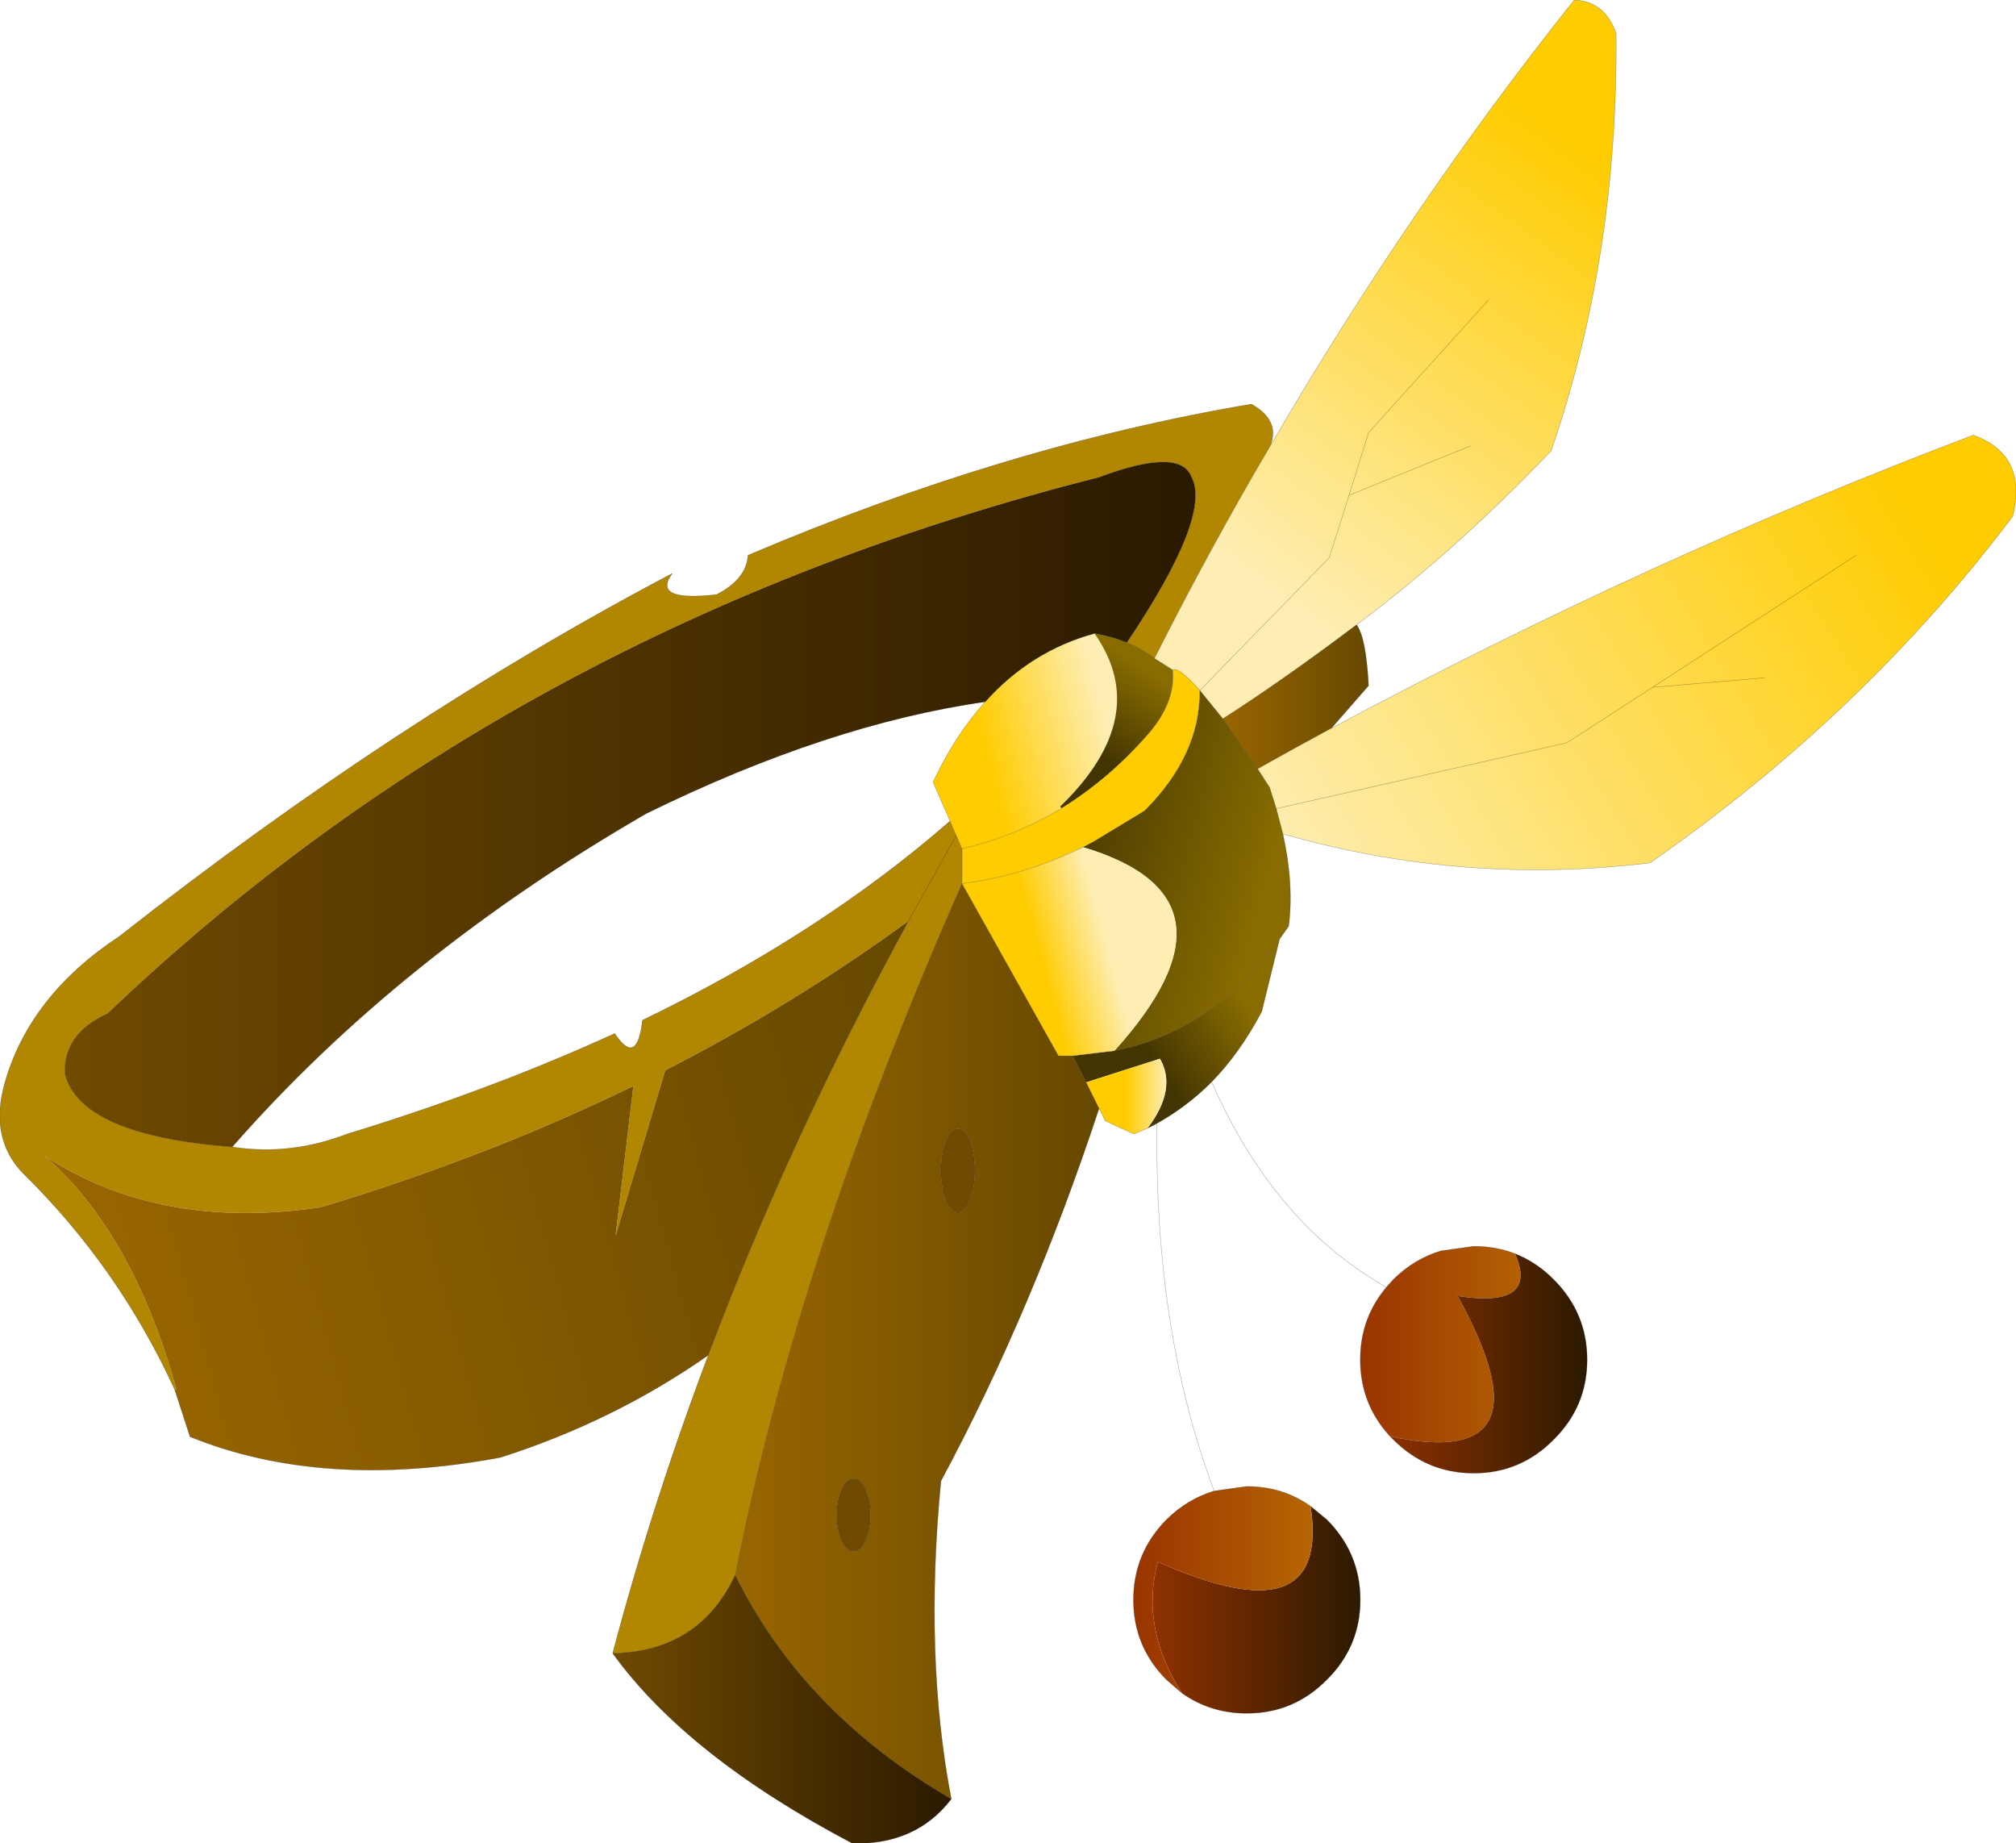 <?xml version="1.0"?>
<svg xmlns="http://www.w3.org/2000/svg" xmlns:xlink="http://www.w3.org/1999/xlink" width="243.5px" height="222.6px"><g transform="matrix(1, 0, 0, 1, -153.2, -88.65)"><use xlink:href="#object-0" width="243.5" height="222.6" transform="matrix(1, 0, 0, 1, 153.2, 88.65)"/></g><defs><g transform="matrix(1, 0, 0, 1, -153.2, -88.65)" id="object-0"><path fill-rule="evenodd" fill="#b18601" stroke="none" d="M174.3 256.45Q167.5 241.65 156 230.35Q151.85 226.1 153.8 219.35Q156.8 208.85 167.65 201.7Q201.05 175.45 234.4 157.9Q231.85 161.35 239.75 160.45Q243.35 158.6 243.55 155.7Q274.7 142.45 304.35 137.45Q307.9 139.45 306.6 142.55Q299.3 154.95 292.65 168.15Q291.1 166.95 289.3 166.25Q299.6 150.9 297.1 146.25Q295.75 142.65 286.05 146.25Q215.3 164.15 166.1 211.1Q160.8 213.55 161.05 218.35Q162.95 225.75 181.25 227.15Q188.2 228.25 195.1 225.6Q212.6 220.25 227.45 213.45Q230.15 217.55 230.8 211.85Q252.3 201.45 267.95 187.8L268.7 189.55L262.95 199.85Q249.2 209.9 233.55 217.9L227.55 237.9L229.7 219.8Q212 228.4 191.9 234.45Q172.4 237.3 158.55 228.2Q169.25 237.5 174.5 256.4L174.3 256.45M262.95 199.85L268.7 189.55L269.4 191.15L269.4 195.35Q249.7 239.9 242 278.85Q237.65 288.1 227.2 288.3Q232 270.2 238.75 252.3Q248.7 225.9 262.95 199.85"/><path fill-rule="evenodd" fill="url(#gradient-L9f5a57855561007de807d1019667ab99)" stroke="none" d="M174.3 256.45L174.5 256.4Q169.25 237.5 158.55 228.2Q172.4 237.3 191.9 234.45Q212 228.4 229.7 219.8L227.55 237.9L233.55 217.9Q249.2 209.9 262.95 199.85Q248.7 225.9 238.75 252.3Q227.4 260.25 213.65 264.65Q192.2 268.65 176.15 262.15L174.3 256.45"/><path fill-rule="evenodd" fill="url(#gradient-L2d05fef43abfb47c7dbe18cf301fb972)" stroke="none" d="M268.7 189.55L267.95 187.8L265.9 183.1Q268.6 177.35 272.2 173.4Q277.7 167.25 285.4 165.15Q292.45 175.2 281.25 186.05L281.4 186.3L280.4 186.85Q275.25 189.8 269.4 191.15L268.7 189.55"/><path fill-rule="evenodd" fill="url(#gradient-L7cf8693a7f5627c931df4887918cff8d)" stroke="none" d="M181.25 227.15Q162.95 225.75 161.05 218.35Q160.8 213.55 166.1 211.1Q215.3 164.15 286.05 146.25Q295.75 142.65 297.1 146.25Q299.6 150.9 289.3 166.25Q287.45 165.5 285.4 165.15Q277.7 167.25 272.2 173.4Q253.25 176.1 231.25 186.9Q201.4 204.15 181.25 227.15"/><path fill-rule="evenodd" fill="url(#gradient-Lfa769330c46233b2baca1456fbecf708)" stroke="none" d="M289.3 166.25Q291.1 166.95 292.65 168.15L294.85 169.55Q295.2 173.35 292.05 177.1Q287.2 182.7 281.4 186.25L281.25 186.05Q292.45 175.2 285.4 165.15Q287.45 165.5 289.3 166.25"/><path fill-rule="evenodd" fill="url(#gradient-Ldc478da34ddbe44c019b5b8ae1eba2fc)" stroke="none" d="M292.65 168.15Q299.3 154.95 306.6 142.55Q323.45 113.6 343.35 88.65Q347.05 88.8 348.4 92.7Q348.65 119.6 340.55 143.1Q328.95 155.25 317.05 164.1Q308.15 170.8 300.9 175.45L298.1 172Q295.5 169.1 294.85 169.55L292.65 168.15M333 124.85L318.5 140.9L316.15 148.45L313.75 156L298.15 172L313.75 156L316.15 148.45L318.5 140.9L333 124.85M298.1 172L298.15 172L298.1 172M330.8 142.5L316.15 148.45L330.8 142.5"/><path fill-rule="evenodd" fill="url(#gradient-Lffbf8e28d76470da8334492f86624c1b)" stroke="none" d="M317.05 164.1Q318.2 165.65 318.5 171.45L314 176.6Q309.55 179 305.1 181.5L300.9 175.45Q308.15 170.8 317.05 164.1"/><path fill-rule="evenodd" fill="url(#gradient-L5e672901115ad6195b99fbb22d44f1b8)" stroke="none" d="M314 176.6Q352.8 155.85 391.55 141.2Q398.15 143.6 396.3 151Q378.3 174.9 352.5 192.85Q329.85 195.6 308.15 189.35L307.35 186.3L342.45 178.35L352.8 171.65L366.35 170.5L352.8 171.65L377.4 155.7L352.8 171.65L342.45 178.35L307.35 186.3L306.55 183.75L305.1 181.5Q309.55 179 314 176.6"/><path fill-rule="evenodd" fill="url(#gradient-L6094ac416e2dccbe8a3d1c0715f9af04)" stroke="none" d="M308.15 189.35Q309.5 195.45 308.85 200.5L307.75 202.05Q299.6 213.25 287.8 215.55Q304.5 197.05 284 190.95L285.25 190.3L291.45 186.55Q298.2 179.8 298.1 172L300.9 175.45L305.1 181.5L306.55 183.75L307.35 186.3L308.15 189.35"/><path fill-rule="evenodd" fill="url(#gradient-Lb106033e8654848b1758246f383d9b40)" stroke="none" d="M307.75 202.05L305.6 210.8Q303 215.75 299.55 219.3Q296.55 222.3 292.95 224.3L291.8 224.9Q295.4 220.15 293.3 216.5L284.4 219.35L282.75 216.15L287.8 215.55Q299.6 213.25 307.75 202.05"/><path fill-rule="evenodd" fill="url(#gradient-L546a1e2234a6afa1b05890eae0840446)" stroke="none" d="M320.65 244.1L321.5 243.15Q324.05 240.65 327.25 239.7L331.2 239.15Q333.9 239.15 336.2 240.05Q339.1 246.7 329.25 245.15Q341.05 266.4 321.1 262.1Q317.5 258.2 317.5 252.85Q317.5 247.85 320.65 244.1"/><path fill-rule="evenodd" fill="url(#gradient-L173100df4525503a541244ab50d85cd6)" stroke="none" d="M336.2 240.05Q338.75 241.05 340.85 243.15Q344.9 247.2 344.9 252.85Q344.9 258.5 340.85 262.5Q336.85 266.55 331.2 266.55Q325.55 266.55 321.5 262.5L321.1 262.1Q341.05 266.4 329.25 245.15Q339.1 246.7 336.2 240.05"/><path fill-rule="evenodd" fill="url(#gradient-L572fca0bb6edc1d2153e4790a3ffbc12)" stroke="none" d="M256.3 276Q257.15 276 257.75 274.7Q258.35 273.4 258.35 271.6Q258.35 269.8 257.75 268.5Q257.15 267.2 256.3 267.2Q255.45 267.2 254.85 268.5Q254.25 269.8 254.25 271.6Q254.25 273.4 254.85 274.7Q255.45 276 256.3 276M268.1 305.9Q250.25 295.55 242 278.85Q249.7 239.9 269.4 195.35L281.05 216.15L282.75 216.15L284.4 219.35L285.95 222.5Q277.9 246.9 266.85 267.5Q264.8 288.7 268.1 305.9M266.85 230Q266.85 232.1 267.45 233.55Q268.05 235.05 268.9 235.05Q269.75 235.05 270.35 233.55Q270.95 232.1 270.95 230Q270.95 227.9 270.35 226.4Q269.75 224.95 268.9 224.95Q268.05 224.95 267.45 226.4Q266.85 227.9 266.85 230"/><path fill-rule="evenodd" fill="#6f4a00" stroke="none" d="M256.3 276Q255.45 276 254.85 274.7Q254.25 273.4 254.25 271.6Q254.25 269.8 254.85 268.5Q255.45 267.2 256.3 267.2Q257.15 267.2 257.75 268.5Q258.35 269.8 258.35 271.6Q258.35 273.4 257.75 274.7Q257.15 276 256.3 276M266.85 230Q266.85 227.9 267.45 226.4Q268.05 224.95 268.9 224.95Q269.75 224.95 270.35 226.4Q270.95 227.9 270.95 230Q270.95 232.1 270.35 233.55Q269.75 235.05 268.9 235.05Q268.05 235.05 267.45 233.55Q266.85 232.1 266.85 230"/><path fill-rule="evenodd" fill="url(#gradient-L89aad1e107e373fb6f86c59a7f69ea28)" stroke="none" d="M227.2 288.3Q237.65 288.1 242 278.85Q250.25 295.55 268.1 305.9Q263.85 311.45 256.15 311.25Q236.2 300.75 227.2 288.3"/><path fill-rule="evenodd" fill="#ffcc00" stroke="none" d="M269.4 195.35L269.4 191.15Q275.25 189.8 280.4 186.85L281.4 186.3L281.25 186.05L281.4 186.25L281.4 186.3L281.4 186.25Q287.2 182.7 292.05 177.1Q295.2 173.35 294.85 169.55Q295.5 169.1 298.1 172Q298.2 179.8 291.45 186.55L285.25 190.3L284 190.95Q276.9 194.4 269.4 195.35"/><path fill-rule="evenodd" fill="url(#gradient-L31b20c40314f6a3fdc581f4e57e3d460)" stroke="none" d="M284 190.95Q304.5 197.05 287.8 215.55L282.75 216.15L281.05 216.15L269.4 195.35Q276.9 194.4 284 190.95"/><path fill-rule="evenodd" fill="url(#gradient-L18e9ef53bf6a00dbf8bd21e8bf426a2f)" stroke="none" d="M284.4 219.35L293.3 216.5Q295.4 220.15 291.8 224.9L290.15 225.6L286.7 224L285.95 222.5L284.4 219.35"/><path fill-rule="evenodd" fill="url(#gradient-Le4a4c3322b02a976d9c691466180aa00)" stroke="none" d="M311.5 270.55L313.45 272.15Q317.5 276.2 317.5 281.85Q317.5 287.5 313.45 291.5Q309.45 295.55 303.8 295.55Q299.4 295.55 295.95 293.1Q290.9 285.15 293.05 277.25Q313.9 286.6 311.5 270.55"/><path fill-rule="evenodd" fill="url(#gradient-L29bf744d9800875c9e7487e88fadf453)" stroke="none" d="M295.95 293.1L294.1 291.5Q290.1 287.5 290.1 281.85Q290.1 276.2 294.1 272.15Q296.65 269.65 299.85 268.7L303.8 268.15Q308.15 268.15 311.5 270.55Q313.9 286.6 293.05 277.25Q290.9 285.15 295.95 293.1"/><path fill="none" stroke="#000000" stroke-opacity="0.38" stroke-width="0.05" stroke-linecap="round" stroke-linejoin="round" d="M306.6 142.55Q307.9 139.45 304.35 137.45Q274.7 142.45 243.55 155.7Q243.35 158.6 239.75 160.45Q231.85 161.35 234.4 157.9Q201.05 175.45 167.65 201.7Q156.8 208.85 153.8 219.35Q151.85 226.1 156 230.35Q167.5 241.65 174.3 256.45L176.15 262.15Q192.2 268.65 213.65 264.65Q227.4 260.25 238.75 252.3Q248.7 225.9 262.95 199.85L268.7 189.55L267.95 187.8Q252.3 201.45 230.8 211.85Q230.15 217.55 227.45 213.45Q212.6 220.25 195.1 225.6Q188.2 228.25 181.25 227.15Q162.95 225.75 161.05 218.35Q160.8 213.55 166.1 211.1M286.05 146.25Q295.75 142.65 297.1 146.25Q299.6 150.9 289.3 166.25Q291.1 166.95 292.65 168.15Q299.3 154.95 306.6 142.55Q323.45 113.6 343.35 88.65Q347.05 88.8 348.4 92.7Q348.65 119.6 340.55 143.1Q328.95 155.25 317.05 164.1Q318.2 165.65 318.5 171.45L314 176.6Q352.8 155.85 391.55 141.2Q398.15 143.6 396.3 151Q378.3 174.9 352.5 192.85Q329.85 195.6 308.15 189.35Q309.5 195.45 308.85 200.5L307.75 202.05L305.6 210.8Q303 215.75 299.55 219.3Q307.05 236.4 320.65 244.1L321.5 243.15Q324.05 240.65 327.25 239.7L331.2 239.15Q333.9 239.15 336.2 240.05Q338.75 241.05 340.85 243.15Q344.9 247.2 344.9 252.85Q344.9 258.5 340.85 262.5Q336.85 266.55 331.2 266.55Q325.55 266.55 321.5 262.5L321.1 262.1Q317.5 258.2 317.5 252.85Q317.5 247.85 320.65 244.1M298.15 172L313.75 156L316.15 148.45L318.5 140.9L333 124.85M181.25 227.15Q201.4 204.15 231.25 186.9Q253.25 176.1 272.2 173.4Q277.7 167.25 285.4 165.15Q287.45 165.5 289.3 166.25M256.3 276Q255.45 276 254.85 274.7Q254.25 273.4 254.25 271.6Q254.25 269.8 254.85 268.5Q255.45 267.2 256.3 267.2Q257.15 267.2 257.75 268.5Q258.35 269.8 258.35 271.6Q258.35 273.4 257.75 274.7Q257.15 276 256.3 276M227.2 288.3Q232 270.2 238.75 252.3M242 278.85Q237.65 288.1 227.2 288.3Q236.2 300.75 256.15 311.25Q263.85 311.45 268.1 305.9Q250.25 295.55 242 278.85Q249.7 239.9 269.4 195.35L269.4 191.15L268.7 189.55M377.4 155.7L352.8 171.65L366.35 170.5M307.35 186.3L342.45 178.35L352.8 171.65M305.1 181.5Q309.55 179 314 176.6M308.15 189.35L307.35 186.3L306.55 183.75L305.1 181.5L300.9 175.45L298.1 172Q298.2 179.8 291.45 186.55L285.25 190.3L284 190.95Q276.9 194.4 269.4 195.35L281.05 216.15L282.75 216.15L287.8 215.55Q299.6 213.25 307.75 202.05M272.2 173.4Q268.6 177.35 265.9 183.1L267.95 187.8M269.4 191.15Q275.25 189.8 280.4 186.85L281.4 186.3L281.4 186.25Q287.2 182.7 292.05 177.1Q295.2 173.35 294.85 169.55L292.65 168.15M298.1 172Q295.5 169.1 294.85 169.55M298.1 172L298.15 172M282.75 216.15L284.4 219.35L285.95 222.5L286.7 224L290.15 225.6L291.8 224.9L292.95 224.3Q296.55 222.3 299.55 219.3M266.85 230Q266.85 227.9 267.45 226.4Q268.05 224.95 268.9 224.95Q269.75 224.95 270.35 226.4Q270.95 227.9 270.95 230Q270.95 232.1 270.35 233.55Q269.75 235.05 268.9 235.05Q268.05 235.05 267.45 233.55Q266.85 232.1 266.85 230M317.05 164.1Q308.15 170.8 300.9 175.45M311.5 270.55L313.45 272.15Q317.5 276.2 317.5 281.85Q317.5 287.5 313.45 291.5Q309.45 295.55 303.8 295.55Q299.4 295.55 295.95 293.1L294.1 291.5Q290.1 287.5 290.1 281.85Q290.1 276.2 294.1 272.15Q296.65 269.65 299.85 268.7Q292.6 249.4 292.95 224.3M299.85 268.7L303.8 268.15Q308.15 268.15 311.5 270.55M285.95 222.5Q277.9 246.9 266.85 267.5Q264.8 288.7 268.1 305.9M316.15 148.45L330.8 142.5"/></g><linearGradient gradientTransform="matrix(0.064, -0.017, 0.008, 0.029, 217.15, 237.85)" gradientUnits="userSpaceOnUse" spreadMethod="pad" id="gradient-L9f5a57855561007de807d1019667ab99" x1="-819.2" x2="819.2"><stop offset="0" stop-color="#996600" stop-opacity="1"/><stop offset="1" stop-color="#654800" stop-opacity="1"/></linearGradient><linearGradient gradientTransform="matrix(0.009, -0.002, 0.003, 0.012, 279.45, 177.6)" gradientUnits="userSpaceOnUse" spreadMethod="pad" id="gradient-L2d05fef43abfb47c7dbe18cf301fb972" x1="-819.2" x2="819.2"><stop offset="0" stop-color="#ffcc00" stop-opacity="1"/><stop offset="1" stop-color="#feeeb4" stop-opacity="1"/></linearGradient><linearGradient gradientTransform="matrix(0.083, 0, 0, 0.051, 229.3, 185.8)" gradientUnits="userSpaceOnUse" spreadMethod="pad" id="gradient-L7cf8693a7f5627c931df4887918cff8d" x1="-819.2" x2="819.2"><stop offset="0" stop-color="#6f4a00" stop-opacity="1"/><stop offset="1" stop-color="#2b1a00" stop-opacity="1"/></linearGradient><linearGradient gradientTransform="matrix(-0.004, 0.006, -0.006, -0.004, 287.25, 173.7)" gradientUnits="userSpaceOnUse" spreadMethod="pad" id="gradient-Lfa769330c46233b2baca1456fbecf708" x1="-819.2" x2="819.2"><stop offset="0" stop-color="#886c00" stop-opacity="1"/><stop offset="1" stop-color="#433501" stop-opacity="1"/></linearGradient><linearGradient gradientTransform="matrix(-0.023, 0.033, -0.015, -0.011, 328, 135)" gradientUnits="userSpaceOnUse" spreadMethod="pad" id="gradient-Ldc478da34ddbe44c019b5b8ae1eba2fc" x1="-819.2" x2="819.2"><stop offset="0" stop-color="#ffcc00" stop-opacity="1"/><stop offset="1" stop-color="#feeeb4" stop-opacity="1"/></linearGradient><linearGradient gradientTransform="matrix(0.011, 0, 0, 0.011, 309.7, 172.8)" gradientUnits="userSpaceOnUse" spreadMethod="pad" id="gradient-Lffbf8e28d76470da8334492f86624c1b" x1="-819.2" x2="819.2"><stop offset="0" stop-color="#996600" stop-opacity="1"/><stop offset="1" stop-color="#654800" stop-opacity="1"/></linearGradient><linearGradient gradientTransform="matrix(-0.046, 0.029, -0.011, -0.018, 348.1, 175.2)" gradientUnits="userSpaceOnUse" spreadMethod="pad" id="gradient-L5e672901115ad6195b99fbb22d44f1b8" x1="-819.2" x2="819.2"><stop offset="0" stop-color="#ffcc00" stop-opacity="1"/><stop offset="1" stop-color="#feeeb4" stop-opacity="1"/></linearGradient><linearGradient gradientTransform="matrix(-0.016, -0.004, 0.007, -0.026, 292.5, 193.7)" gradientUnits="userSpaceOnUse" spreadMethod="pad" id="gradient-L6094ac416e2dccbe8a3d1c0715f9af04" x1="-819.2" x2="819.2"><stop offset="0" stop-color="#886c00" stop-opacity="1"/><stop offset="1" stop-color="#433501" stop-opacity="1"/></linearGradient><linearGradient gradientTransform="matrix(-0.007, 0.004, -0.004, -0.006, 298.45, 214.05)" gradientUnits="userSpaceOnUse" spreadMethod="pad" id="gradient-Lb106033e8654848b1758246f383d9b40" x1="-819.2" x2="819.2"><stop offset="0" stop-color="#886c00" stop-opacity="1"/><stop offset="1" stop-color="#433501" stop-opacity="1"/></linearGradient><linearGradient gradientTransform="matrix(0.017, 0, 0, 0.017, 331.2, 252.85)" gradientUnits="userSpaceOnUse" spreadMethod="pad" id="gradient-L546a1e2234a6afa1b05890eae0840446" x1="-819.2" x2="819.2"><stop offset="0" stop-color="#993300" stop-opacity="1"/><stop offset="1" stop-color="#be7405" stop-opacity="1"/></linearGradient><linearGradient gradientTransform="matrix(0.017, 0, 0, 0.017, 331.2, 252.85)" gradientUnits="userSpaceOnUse" spreadMethod="pad" id="gradient-L173100df4525503a541244ab50d85cd6" x1="-819.2" x2="819.2"><stop offset="0" stop-color="#993300" stop-opacity="1"/><stop offset="1" stop-color="#2b1a00" stop-opacity="1"/></linearGradient><linearGradient gradientTransform="matrix(0.027, 0, 0, 0.068, 263.95, 250.6)" gradientUnits="userSpaceOnUse" spreadMethod="pad" id="gradient-L572fca0bb6edc1d2153e4790a3ffbc12" x1="-819.2" x2="819.2"><stop offset="0" stop-color="#886c00" stop-opacity="1"/><stop offset="0" stop-color="#996600" stop-opacity="1"/><stop offset="1" stop-color="#654800" stop-opacity="1"/></linearGradient><linearGradient gradientTransform="matrix(0.025, 0, 0, 0.02, 247.65, 295.05)" gradientUnits="userSpaceOnUse" spreadMethod="pad" id="gradient-L89aad1e107e373fb6f86c59a7f69ea28" x1="-819.2" x2="819.2"><stop offset="0" stop-color="#6f4a00" stop-opacity="1"/><stop offset="1" stop-color="#2b1a00" stop-opacity="1"/></linearGradient><linearGradient gradientTransform="matrix(0.005, -0.001, 0.004, 0.015, 283.05, 204)" gradientUnits="userSpaceOnUse" spreadMethod="pad" id="gradient-L31b20c40314f6a3fdc581f4e57e3d460" x1="-819.2" x2="819.2"><stop offset="0" stop-color="#ffcc00" stop-opacity="1"/><stop offset="1" stop-color="#feeeb4" stop-opacity="1"/></linearGradient><linearGradient gradientTransform="matrix(0.003, 0, 0, 0.006, 291.65, 221.05)" gradientUnits="userSpaceOnUse" spreadMethod="pad" id="gradient-L18e9ef53bf6a00dbf8bd21e8bf426a2f" x1="-819.2" x2="819.2"><stop offset="0" stop-color="#ffcc00" stop-opacity="1"/><stop offset="1" stop-color="#feeeb4" stop-opacity="1"/></linearGradient><linearGradient gradientTransform="matrix(0.017, 0, 0, 0.017, 303.8, 281.85)" gradientUnits="userSpaceOnUse" spreadMethod="pad" id="gradient-Le4a4c3322b02a976d9c691466180aa00" x1="-819.2" x2="819.2"><stop offset="0" stop-color="#993300" stop-opacity="1"/><stop offset="1" stop-color="#2b1a00" stop-opacity="1"/></linearGradient><linearGradient gradientTransform="matrix(0.017, 0, 0, 0.017, 303.8, 281.85)" gradientUnits="userSpaceOnUse" spreadMethod="pad" id="gradient-L29bf744d9800875c9e7487e88fadf453" x1="-819.2" x2="819.2"><stop offset="0" stop-color="#993300" stop-opacity="1"/><stop offset="1" stop-color="#be7405" stop-opacity="1"/></linearGradient></defs></svg>
